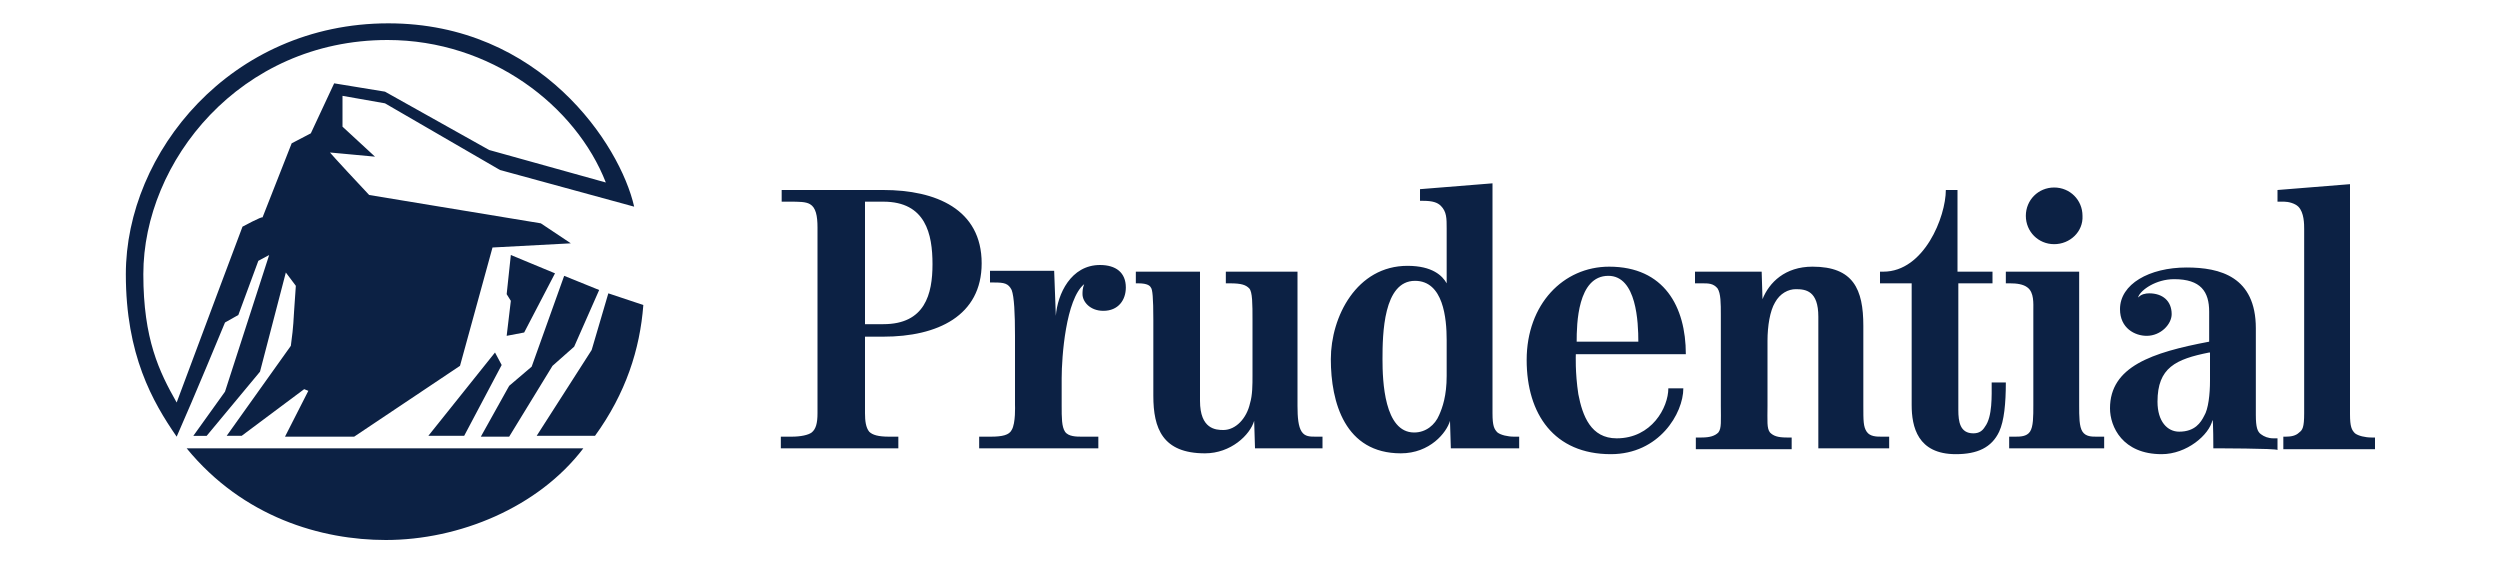 <?xml version="1.0" encoding="utf-8"?>
<!-- Generator: Adobe Illustrator 27.5.0, SVG Export Plug-In . SVG Version: 6.00 Build 0)  -->
<svg version="1.1" xmlns="http://www.w3.org/2000/svg" xmlns:xlink="http://www.w3.org/1999/xlink" x="0px" y="0px"
	 viewBox="0 0 300 67.6" style="enable-background:new 0 0 300 67.6;" xml:space="preserve">
<style type="text/css">
	.st0{fill:none;}
	.st1{fill:#0C2144;}
</style>
<g id="Guides">
</g>
<g id="Layer_1">
	<g>
		<rect x="-22.1" y="-16.2" class="st0" width="314.8" height="96"/>
	</g>
	<g>
		<g>
			<path class="st1" d="M62.9,39.9l-2.1,0.4l0.5-4.2l-0.5-0.8l0.5-4.7l5.3,2.2L62.9,39.9z M71.4,52.3h-7L71,42l2-6.8l4.2,1.4
				C76.8,41.9,75.1,47.2,71.4,52.3z M68.9,41.6l-2.6,2.3l-5.2,8.5h-3.4l3.4-6.1l2.7-2.3l3.9-10.9l4.2,1.7L68.9,41.6z M60,20.4
				l-13.8-8l-5.1-0.9v3.7l3.9,3.6l-5.4-0.5c0,0,0.2,0.3,4.7,5.1l20.6,3.4l3.6,2.4l-9.4,0.5l-3.9,14.2l-12.7,8.5h-8.3l2.8-5.5
				l-0.5-0.2L29,52.3h-1.8l7.7-10.8c0.4-3.1,0.2-1.7,0.6-7.2l-1.2-1.6l-3.1,11.9l-6.4,7.7h-1.6L27,47l5.3-16.4L31,31.3l-2.4,6.5
				L27,38.7c0,0-3.8,9.2-5.8,13.7c-2.9-4.2-6.1-9.8-6.1-19.5c0-14.6,12.6-30.1,31.5-30.1c18.2,0,27.8,14.5,29.5,22L60,20.4z
				 M55.7,52.3h-4.3l8-10l0.8,1.5L55.7,52.3z M46.3,64.8c-7.7,0-17.1-2.7-23.9-11h47.6C64.6,60.9,55.1,64.8,46.3,64.8z M46.5,4.8
				c-17.7,0-29.3,14.6-29.3,28.1c0,7.8,1.9,11.7,4,15.4c2.6-7,7.9-21.1,7.9-21.1s2.4-1.3,2.4-1.1l3.5-8.9l2.3-1.2l2.8-6l6.1,1
				l12.5,7l14,3.9C69.1,12.7,58.9,4.8,46.5,4.8z"/>
			<path class="st1" d="M274,53.8v-1.4h0.3c0.6,0,1.2-0.1,1.6-0.5c0.4-0.3,0.6-0.6,0.6-2.3V27.5c0-0.6,0-2-0.7-2.7
				c-0.4-0.4-1.2-0.6-1.7-0.6h-0.8v-1.4l8.7-0.7v27.6c0,1.5,0.2,1.9,0.6,2.3c0.4,0.3,1.2,0.5,2,0.5h0.4v1.4H274z M246.5,29.3
				c-1.9,0-3.4-1.5-3.4-3.4c0-1.9,1.5-3.4,3.4-3.4c1.9,0,3.4,1.5,3.4,3.4C250,27.8,248.4,29.3,246.5,29.3z M265.6,53.8
				c0,0,0-3.4-0.1-3.4c-0.4,1.8-3.1,4.1-6.1,4.1c-4.7,0-6.2-3.3-6.2-5.5c0-5,5-6.7,11.9-8v-3.6c0-2.4-1-3.9-4.2-3.9
				c-2.2,0-4,1.3-4.3,2.1c0,0,0,0,0,0.1c0.3-0.4,0.9-0.5,1.3-0.5c1.6,0,2.7,0.9,2.7,2.5c0,1.2-1.3,2.6-3,2.6c-1.4,0-3.2-0.9-3.2-3.2
				c0-3,3.5-5,8-5c4,0,8.3,1.1,8.3,7.3v10.4c0,1.5,0.2,2,0.6,2.3c0.4,0.3,0.9,0.5,1.5,0.5h0.5v1.4C273.2,53.8,265.7,53.8,265.6,53.8
				z M241.1,53.8v-1.4h0.7c0.6,0,1.4,0,1.8-0.6c0.4-0.6,0.4-1.8,0.4-3.2V37.3c0-0.9,0.1-2.2-0.7-2.8c-0.5-0.4-1.3-0.5-2.1-0.5h-0.5
				v-1.4h8.8v16c0,1.4,0,2.6,0.4,3.2c0.4,0.6,1.1,0.6,1.7,0.6h0.9v1.4H241.1z M239.9,51.8c-0.9,1.9-2.6,2.7-5.2,2.7
				c-4.6,0-5.3-3.3-5.3-5.9V34h-3.8v-1.4h0.4c4.9,0,7.5-6.6,7.5-9.8h1.4v9.8h4.2V34H235v15.2c0,1.4,0.2,2.8,1.8,2.8
				c0.7,0,1.1-0.3,1.4-0.8c0.9-1.2,0.8-3.7,0.8-5.3h1.7C240.7,48.4,240.5,50.5,239.9,51.8z M218.2,53.8V38c0-3.1-1.5-3.3-2.7-3.3
				c-0.9,0-1.9,0.5-2.5,1.6c-0.6,1-0.9,2.8-0.9,4.6v7.8c0,1.8-0.1,2.7,0.3,3.2c0.4,0.4,0.9,0.6,2,0.6c0,0,0.3,0,0.6,0v1.4h-11.5
				v-1.4h0.7c1,0,1.6-0.2,2-0.6c0.4-0.5,0.3-1.4,0.3-3.2V37.8c0-1.4,0-2.6-0.4-3.2c-0.5-0.6-1.1-0.6-1.8-0.6h-0.9v-1.4h8l0.1,3.3h0
				c0.8-2,2.7-3.9,6-3.9c4.9,0,6.1,2.7,6.1,7.1v9.6c0,1.8,0,2.5,0.4,3.1c0.4,0.6,1.2,0.6,1.8,0.6h0.9v1.4H218.2z M189.1,42.5
				c0,0-0.1,2.2,0.3,4.8c0.5,2.6,1.5,5.3,4.6,5.3c4.2,0,6.2-3.7,6.2-6h1.8c0,3-2.9,7.9-8.7,7.9c-6.8,0-10.1-4.8-10.1-11.3
				c0-6.7,4.4-11.2,9.9-11.2c6.6,0,9.2,4.8,9.2,10.5H189.1z M174.1,53.8l-0.1-3.3c-0.4,1.4-2.4,3.9-5.9,3.9c-6.7,0-8.4-6.1-8.4-11.3
				c0-5.1,3.1-11.2,9.2-11.2c3,0,4.2,1.2,4.7,2.1v-6.6c0-1.2,0-2-0.7-2.7c-0.4-0.4-1-0.6-2.1-0.6c0,0-0.1,0-0.4,0v-1.4l8.7-0.7v27.6
				c0,1.5,0.2,1.9,0.6,2.3c0.4,0.3,1.2,0.5,2,0.5h0.6v1.4H174.1z M150.6,53.8l-0.1-3.3c0,0,0,0.1,0,0c-0.5,1.7-2.8,3.9-5.9,3.9
				c-5.1,0-6.2-3-6.2-6.9v-9.1c0-2.7-0.1-3.7-0.3-3.9c-0.1-0.2-0.4-0.5-1.5-0.5c0,0,0,0-0.3,0v-1.4h7.7v15.5c0,3.4,1.9,3.5,2.8,3.5
				c1.5,0,2.8-1.4,3.2-3.2c0.3-1,0.3-2.2,0.3-3.4v-6.6c0-1.9,0-3.4-0.4-3.8c-0.4-0.4-0.9-0.6-2.3-0.6c0,0-0.1,0-0.5,0v-1.4h8.6v16.1
				c0,1.4,0.1,2.5,0.5,3.1c0.4,0.6,1,0.6,1.7,0.6c0,0,0.6,0,0.8,0c0,0.4,0,1.4,0,1.4H150.6z M132.4,37.3c-1.6,0-2.5-1.1-2.5-2
				c0-0.3,0-0.7,0.2-1.2h0c-2.2,1.8-2.7,8.7-2.7,11.3v3.3c0,1.4,0,2.5,0.4,3.1c0.4,0.6,1.4,0.6,2,0.6c0,0,1.8,0,2,0
				c0,0.4,0,1.4,0,1.4h-14.3v-1.4c0.5,0,1.4,0,1.4,0c1.4,0,2.2-0.2,2.5-0.8c0.5-0.8,0.4-3,0.4-3v-8.3c0-2.7-0.1-4.7-0.4-5.5
				c-0.4-0.8-0.9-0.9-2.1-0.9h-0.5v-1.4h7.7l0.2,5.4h0c0.2-2.6,1.8-6.1,5.3-6.1c1.9,0,3.1,0.9,3.1,2.7
				C135.1,36,134.2,37.3,132.4,37.3z M106,40.4h-2.2v9.2c0,0.9,0.1,1.7,0.5,2.2c0.4,0.4,1.1,0.6,2.4,0.6h1.1v1.4H93.7v-1.4
				c0.6,0,1.3,0,1.3,0c1.1,0,2-0.2,2.4-0.5c0.5-0.4,0.7-1.1,0.7-2.3V27.3c0-1.4-0.2-2.4-0.9-2.8c-0.5-0.3-1.3-0.3-2.5-0.3h-0.9v-1.4
				H106c6.3,0,11.8,2.3,11.8,8.8C117.8,37.9,112.5,40.4,106,40.4z M265.1,42.3c-4,0.8-6.2,1.8-6.2,5.9c0,2.4,1.2,3.6,2.6,3.6
				c1.9,0,2.6-1.1,3-1.9c0.5-0.8,0.7-2.6,0.7-4.2V42.3z M193,33.1c-3.7,0-3.8,5.8-3.8,7.9h7.4C196.6,38.7,196.4,33.1,193,33.1z
				 M173.6,40.8c0-2.6-0.4-7.1-3.8-7.1c-3.8,0-3.9,6.4-3.9,9.4c0,2.6,0.2,8.8,3.8,8.8c1.4,0,2.5-0.9,3-2.1c0.4-0.9,0.9-2.3,0.9-4.7
				V40.8z M106,24.2h-2.2v14.7h2.2c5,0,5.9-3.6,5.9-7.2S111.1,24.2,106,24.2z"/>
		</g>
	</g>
</g>
</svg>

